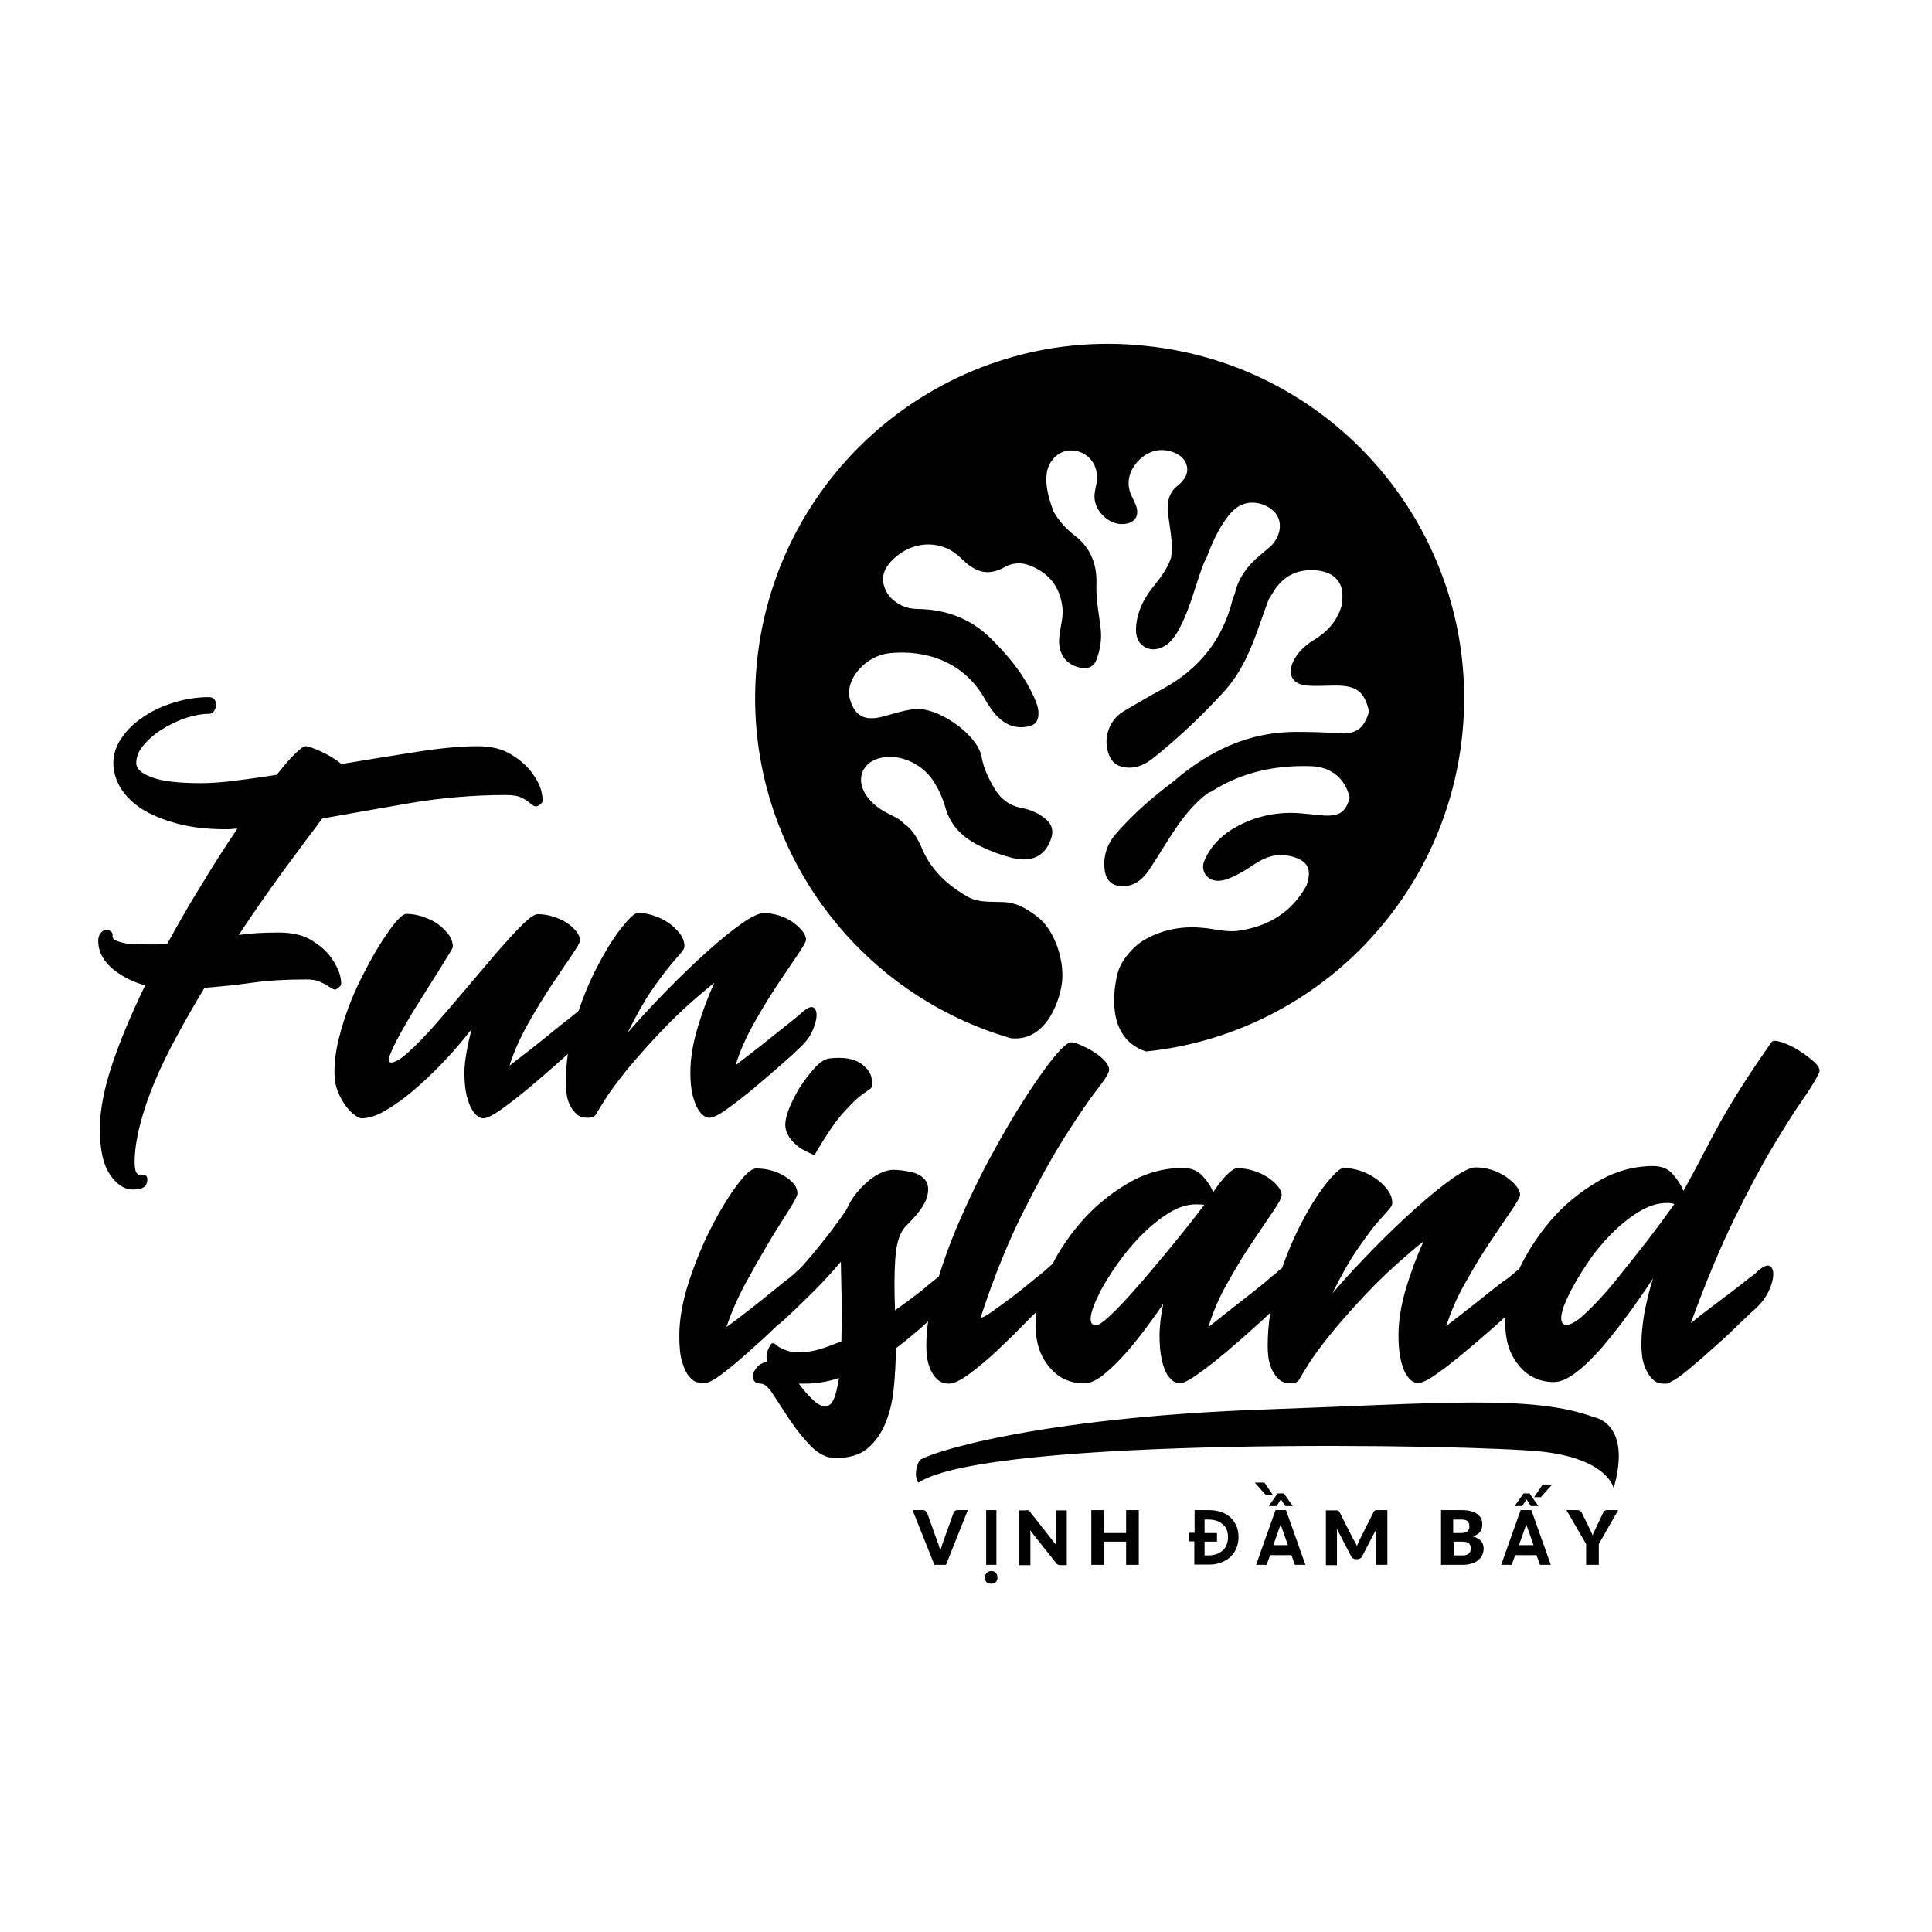 <svg width="118" height="118" viewBox="0 0 118 118" fill="none" xmlns="http://www.w3.org/2000/svg">
<path d="M46.232 40.438C45.162 51.011 51.898 60.563 61.746 63.412C64.068 63.642 64.809 60.76 64.875 59.888C64.99 58.455 64.331 56.758 63.409 56.034C62.75 55.523 62.125 55.128 61.268 55.095C60.544 55.062 59.77 55.145 59.127 54.782C57.925 54.107 56.92 53.201 56.344 51.9C56.081 51.274 55.768 50.681 55.191 50.286C54.944 50.006 54.598 49.874 54.285 49.71C53.758 49.446 53.297 49.117 52.952 48.639C52.21 47.618 52.639 46.498 53.89 46.268C55.059 46.054 56.41 46.696 57.069 47.8C57.365 48.277 57.596 48.804 57.744 49.331C58.073 50.484 58.864 51.209 59.918 51.703C60.527 51.999 61.153 52.23 61.812 52.394C62.981 52.691 63.788 52.312 64.167 51.307C64.381 50.747 64.266 50.336 63.804 49.973C63.393 49.644 62.915 49.446 62.388 49.347C61.614 49.199 61.071 48.755 60.692 48.079C60.346 47.487 60.066 46.877 59.951 46.218C59.704 44.852 57.2 43.073 55.718 43.32C55.109 43.419 54.516 43.6 53.923 43.765C52.77 44.078 52.128 43.699 51.865 42.513C51.881 42.299 51.848 42.101 51.914 41.887C52.161 40.916 53.199 40.01 54.335 39.894C56.542 39.664 58.864 40.422 60.132 42.661C60.379 43.089 60.642 43.501 61.005 43.847C61.515 44.325 62.108 44.506 62.783 44.374C63.212 44.292 63.409 44.061 63.426 43.616C63.442 43.238 63.294 42.908 63.146 42.562C62.52 41.179 61.581 40.043 60.511 38.989C59.259 37.754 57.727 37.21 56.015 37.194C55.29 37.177 54.763 36.897 54.302 36.403C53.577 35.349 54.022 34.592 54.747 33.982C55.932 32.994 57.596 32.994 58.683 34.081C59.49 34.888 60.264 35.25 61.351 34.641C61.779 34.394 62.322 34.328 62.816 34.509C64.035 34.954 64.743 35.81 64.891 37.111C64.957 37.737 64.743 38.33 64.694 38.939C64.611 39.927 65.089 40.586 65.978 40.784C66.472 40.883 66.818 40.718 66.983 40.257C67.197 39.664 67.296 39.071 67.23 38.429C67.131 37.523 66.933 36.634 66.966 35.711C67.016 34.509 66.637 33.472 65.649 32.714C65.106 32.302 64.661 31.808 64.331 31.215C64.068 30.458 63.821 29.7 63.936 28.877C64.052 28.086 64.727 27.477 65.451 27.51C66.308 27.543 66.95 28.185 66.999 29.041C67.032 29.437 66.884 29.816 66.851 30.211C66.769 31.133 67.691 32.072 68.613 32.006C69.338 31.956 69.634 31.479 69.354 30.804C69.288 30.639 69.206 30.474 69.124 30.31C68.449 28.959 69.684 27.576 70.804 27.494C71.495 27.444 72.204 27.773 72.418 28.251C72.665 28.827 72.401 29.256 71.989 29.618C71.364 30.063 71.265 30.705 71.347 31.397C71.446 32.286 71.66 33.159 71.528 34.048C71.298 34.756 70.853 35.316 70.392 35.892C69.832 36.601 69.453 37.375 69.387 38.297C69.354 38.824 69.47 39.285 69.98 39.549C70.425 39.779 71.018 39.631 71.446 39.219C71.742 38.923 71.957 38.56 72.138 38.182C72.747 36.963 73.043 35.629 73.537 34.361C73.57 34.295 73.62 34.213 73.653 34.147C74.015 33.225 74.394 32.302 75.02 31.512C75.333 31.117 75.695 30.804 76.222 30.721C76.897 30.606 77.737 30.968 78.034 31.545C78.33 32.121 78.132 32.895 77.556 33.406C77.342 33.587 77.128 33.768 76.914 33.949C76.172 34.575 75.629 35.316 75.415 36.271C75.365 36.387 75.316 36.502 75.283 36.617C74.674 39.087 73.208 40.899 70.968 42.101C70.194 42.513 69.437 42.974 68.663 43.419C67.74 43.946 67.329 45.115 67.74 46.12C67.905 46.548 68.218 46.795 68.679 46.861C69.371 46.976 69.947 46.696 70.458 46.284C71.957 45.082 73.356 43.765 74.657 42.348C75.25 41.722 75.711 41.014 76.09 40.24C76.667 39.071 77.029 37.819 77.49 36.601C77.572 36.469 77.655 36.337 77.737 36.206C78.248 35.349 78.972 34.855 79.993 34.822C81.212 34.789 82.216 35.349 81.953 36.848C81.937 36.897 81.937 36.963 81.937 37.012C81.657 37.951 81.047 38.61 80.224 39.104C79.697 39.433 79.269 39.829 78.989 40.389C78.61 41.196 78.939 41.805 79.829 41.871C80.421 41.92 80.998 41.871 81.591 41.871C82.859 41.871 83.353 42.249 83.616 43.468C83.303 44.522 82.809 44.868 81.706 44.786C80.899 44.72 80.076 44.703 79.269 44.703C76.304 44.67 73.834 45.856 71.644 47.75C70.392 48.689 69.19 49.726 68.169 50.912C67.625 51.538 67.345 52.312 67.477 53.185C67.576 53.86 68.037 54.189 68.729 54.123C69.387 54.058 69.832 53.646 70.178 53.135C70.639 52.444 71.067 51.736 71.512 51.044C72.154 50.056 72.846 49.117 73.817 48.409C73.867 48.392 73.916 48.376 73.966 48.359C75.827 47.157 77.885 46.729 80.059 46.795C81.311 46.828 82.184 47.569 82.431 48.722C82.2 49.595 81.821 49.858 80.866 49.809C80.57 49.792 80.29 49.759 80.01 49.726C79.829 49.71 79.664 49.693 79.483 49.677C78.165 49.562 76.897 49.792 75.728 50.385C74.773 50.863 73.982 51.571 73.554 52.575C73.29 53.218 73.768 53.843 74.46 53.794C74.756 53.778 75.036 53.679 75.3 53.547C75.794 53.333 76.238 53.036 76.683 52.74C77.309 52.328 77.984 52.114 78.758 52.279C79.862 52.526 80.158 53.036 79.796 54.09C78.89 55.721 77.474 56.577 75.678 56.841C75.151 56.923 74.641 56.841 74.13 56.758C73.867 56.709 73.603 56.676 73.34 56.66C72.121 56.561 70.968 56.791 69.898 57.401C69.206 57.796 68.432 58.702 68.251 59.476C67.872 61.04 67.806 63.511 69.997 64.219C80.01 63.198 88.261 55.243 89.315 44.835C90.517 32.928 81.838 22.322 69.931 21.12C58.04 19.868 47.434 28.547 46.232 40.438Z" fill="#010101"/>
<path d="M55.736 92.232H56.362C56.428 92.232 56.477 92.248 56.527 92.281C56.576 92.314 56.593 92.347 56.626 92.397L57.268 94.192C57.301 94.274 57.334 94.356 57.35 94.439C57.383 94.538 57.416 94.62 57.433 94.735C57.449 94.636 57.482 94.538 57.515 94.439C57.548 94.34 57.564 94.258 57.597 94.192L58.24 92.397C58.256 92.347 58.289 92.314 58.322 92.281C58.371 92.248 58.421 92.232 58.487 92.232H59.112L57.779 95.575H57.07L55.736 92.232Z" fill="#010101"/>
<path d="M60.265 96.069C60.331 96.003 60.429 95.954 60.545 95.954C60.66 95.954 60.759 95.987 60.825 96.069C60.891 96.135 60.923 96.234 60.923 96.349C60.923 96.464 60.891 96.563 60.825 96.629C60.759 96.695 60.66 96.728 60.545 96.728C60.413 96.728 60.331 96.695 60.248 96.629C60.182 96.563 60.149 96.464 60.149 96.349C60.149 96.234 60.199 96.135 60.265 96.069ZM60.858 92.232V95.575H60.232V92.232H60.858Z" fill="#010101"/>
<path d="M62.752 92.232C62.768 92.232 62.801 92.248 62.818 92.248C62.834 92.265 62.851 92.265 62.867 92.281C62.884 92.298 62.9 92.314 62.917 92.347L64.498 94.356C64.498 94.29 64.481 94.225 64.481 94.175C64.481 94.109 64.481 94.06 64.481 94.011V92.248H65.156V95.592H64.761C64.695 95.592 64.646 95.575 64.613 95.559C64.563 95.542 64.531 95.509 64.498 95.46L62.917 93.467C62.917 93.533 62.917 93.582 62.933 93.632C62.933 93.681 62.933 93.747 62.933 93.796V95.592H62.258V92.248H62.669C62.703 92.232 62.735 92.232 62.752 92.232Z" fill="#010101"/>
<path d="M69.553 95.575H68.779V94.159H67.428V95.575H66.654V92.232H67.428V93.632H68.779V92.232H69.553V95.575Z" fill="#010101"/>
<path d="M72.962 93.632V92.232H73.868C74.147 92.232 74.394 92.281 74.625 92.364C74.839 92.446 75.037 92.561 75.185 92.71C75.333 92.858 75.448 93.039 75.531 93.237C75.613 93.434 75.646 93.665 75.646 93.895C75.646 94.126 75.597 94.356 75.514 94.554C75.432 94.752 75.317 94.933 75.152 95.081C75.004 95.229 74.806 95.344 74.592 95.427C74.378 95.509 74.147 95.559 73.884 95.559H72.945V94.142H72.632V93.615H72.962V93.632ZM73.571 93.632H74.329V94.159H73.571V94.999H73.818C73.999 94.999 74.164 94.966 74.312 94.916C74.46 94.867 74.576 94.785 74.691 94.686C74.806 94.587 74.872 94.472 74.921 94.34C74.971 94.208 75.004 94.06 75.004 93.912C75.004 93.747 74.987 93.599 74.938 93.467C74.888 93.335 74.823 93.22 74.707 93.121C74.592 93.022 74.477 92.94 74.329 92.891C74.18 92.841 73.999 92.808 73.785 92.808H73.571V93.632V93.632Z" fill="#010101"/>
<path d="M77.229 90.552L77.756 91.326H77.327L76.636 90.552H77.229ZM78.546 92.232L79.732 95.575H79.09L78.876 94.982H77.575L77.36 95.575H76.718L77.904 92.232H78.546ZM78.414 91.211L78.958 91.985H78.497L78.233 91.573L77.97 91.985H77.492L78.036 91.211H78.414ZM78.661 94.373L78.217 93.105L77.772 94.373H78.661Z" fill="#010101"/>
<path d="M82.794 94.225C82.827 94.29 82.843 94.356 82.876 94.422C82.909 94.356 82.926 94.29 82.959 94.225C82.992 94.159 83.025 94.093 83.041 94.043L83.897 92.347C83.914 92.314 83.93 92.298 83.947 92.281C83.963 92.265 83.98 92.248 83.996 92.248C84.013 92.248 84.046 92.232 84.062 92.232C84.095 92.232 84.112 92.232 84.144 92.232H84.737V95.575H84.062V93.648C84.062 93.549 84.062 93.451 84.079 93.352L83.189 95.065C83.156 95.114 83.123 95.163 83.074 95.18C83.025 95.213 82.975 95.229 82.909 95.229H82.811C82.745 95.229 82.695 95.213 82.646 95.18C82.596 95.147 82.563 95.114 82.531 95.065L81.641 93.352C81.641 93.401 81.658 93.451 81.658 93.516C81.658 93.566 81.658 93.615 81.658 93.665V95.592H80.982V92.248H81.575C81.608 92.248 81.641 92.248 81.658 92.248C81.674 92.248 81.707 92.248 81.724 92.265C81.74 92.265 81.757 92.281 81.773 92.298C81.789 92.314 81.806 92.331 81.822 92.364L82.679 94.06C82.728 94.109 82.761 94.159 82.794 94.225Z" fill="#010101"/>
<path d="M88.014 95.575V92.232H89.249C89.48 92.232 89.677 92.248 89.842 92.298C90.007 92.347 90.139 92.397 90.237 92.479C90.336 92.561 90.419 92.644 90.468 92.759C90.517 92.874 90.534 92.99 90.534 93.138C90.534 93.22 90.517 93.286 90.501 93.352C90.484 93.418 90.451 93.484 90.402 93.549C90.353 93.615 90.303 93.665 90.221 93.714C90.155 93.763 90.056 93.813 89.957 93.846C90.172 93.895 90.336 93.994 90.451 94.109C90.55 94.225 90.616 94.389 90.616 94.57C90.616 94.719 90.583 94.85 90.534 94.966C90.484 95.081 90.402 95.196 90.287 95.279C90.188 95.377 90.056 95.443 89.892 95.493C89.743 95.542 89.562 95.575 89.365 95.575H88.014ZM88.788 93.632H89.183C89.266 93.632 89.348 93.632 89.414 93.615C89.48 93.599 89.546 93.582 89.595 93.549C89.645 93.516 89.677 93.484 89.71 93.418C89.743 93.368 89.743 93.302 89.743 93.22C89.743 93.138 89.727 93.072 89.71 93.022C89.694 92.973 89.661 92.924 89.612 92.891C89.562 92.858 89.513 92.841 89.447 92.825C89.381 92.808 89.315 92.808 89.216 92.808H88.755V93.632H88.788ZM88.788 94.159V94.999H89.332C89.43 94.999 89.513 94.982 89.579 94.966C89.645 94.933 89.694 94.9 89.727 94.867C89.76 94.834 89.793 94.785 89.809 94.735C89.826 94.686 89.826 94.636 89.826 94.57C89.826 94.505 89.826 94.455 89.809 94.406C89.793 94.356 89.76 94.323 89.727 94.274C89.694 94.241 89.628 94.208 89.579 94.192C89.513 94.175 89.43 94.159 89.332 94.159H88.788V94.159Z" fill="#010101"/>
<path d="M93.531 92.232L94.717 95.575H94.058L93.844 94.982H92.543L92.329 95.575H91.687L92.873 92.232H93.531ZM93.416 91.211L93.96 91.985H93.499L93.235 91.573L92.972 91.985H92.51L93.054 91.211H93.416ZM93.663 94.373L93.219 93.105L92.774 94.373H93.663ZM94.8 90.668L94.108 91.442H93.696L94.223 90.668H94.8Z" fill="#010101"/>
<path d="M97.649 94.307V95.575H96.875V94.307L95.672 92.232H96.348C96.413 92.232 96.463 92.248 96.512 92.281C96.545 92.314 96.578 92.347 96.611 92.397L97.089 93.368C97.122 93.451 97.155 93.516 97.188 93.582C97.22 93.648 97.253 93.714 97.27 93.78C97.286 93.714 97.319 93.648 97.352 93.582C97.385 93.516 97.418 93.451 97.451 93.368L97.912 92.397C97.929 92.38 97.929 92.364 97.945 92.331C97.962 92.314 97.978 92.298 97.995 92.281C98.011 92.265 98.044 92.248 98.06 92.248C98.093 92.232 98.11 92.232 98.143 92.232H98.834L97.649 94.307Z" fill="#010101"/>
<path d="M48.555 77.756C48.852 77.46 49.082 77.328 49.247 77.394C49.412 77.46 49.494 77.625 49.494 77.904C49.494 78.184 49.412 78.514 49.247 78.909C49.082 79.304 48.819 79.667 48.44 80.013C48.209 80.243 47.847 80.589 47.337 81.083C46.826 81.577 46.283 82.071 45.723 82.565C45.163 83.076 44.619 83.52 44.125 83.899C43.615 84.294 43.252 84.476 42.989 84.476C42.89 84.476 42.758 84.459 42.594 84.426C42.429 84.393 42.264 84.278 42.1 84.08C41.935 83.899 41.787 83.603 41.671 83.207C41.54 82.812 41.49 82.269 41.49 81.577C41.49 80.573 41.688 79.486 42.067 78.3C42.462 77.114 42.907 76.011 43.434 74.99C43.961 73.952 44.487 73.096 44.998 72.404C45.509 71.712 45.904 71.366 46.184 71.366C46.843 71.366 47.419 71.531 47.929 71.844C48.44 72.157 48.704 72.503 48.704 72.882C48.704 73.03 48.522 73.376 48.177 73.919C47.831 74.463 47.419 75.105 46.958 75.879C46.497 76.653 46.019 77.493 45.525 78.399C45.031 79.321 44.652 80.194 44.372 81.05C44.553 80.918 44.85 80.704 45.262 80.391C45.673 80.078 46.102 79.733 46.563 79.37C47.007 79.008 47.435 78.679 47.798 78.366C48.177 78.086 48.44 77.872 48.555 77.756ZM50.63 64.647C51.487 64.548 52.113 64.647 52.541 64.927C52.953 65.224 53.183 65.52 53.233 65.849C53.282 66.195 53.265 66.409 53.183 66.475C53.101 66.541 52.92 66.656 52.656 66.854C52.393 67.035 52.014 67.397 51.553 67.908C51.075 68.418 50.466 69.308 49.741 70.559C49.445 70.428 49.165 70.296 48.918 70.148C48.72 70.016 48.522 69.851 48.341 69.637C48.16 69.423 48.028 69.176 47.979 68.896C47.929 68.616 47.995 68.254 48.16 67.793C48.341 67.332 48.572 66.871 48.852 66.409C49.148 65.965 49.445 65.569 49.758 65.224C50.054 64.894 50.35 64.697 50.63 64.647Z" fill="#010101"/>
<path d="M57.565 77.789C57.96 77.443 58.24 77.311 58.371 77.41C58.503 77.509 58.553 77.706 58.503 78.019C58.454 78.316 58.322 78.662 58.108 79.057C57.894 79.452 57.663 79.765 57.416 80.012C57.07 80.358 56.659 80.737 56.198 81.148C55.736 81.544 55.242 81.955 54.715 82.351C54.715 83.207 54.666 84.03 54.584 84.837C54.501 85.644 54.32 86.353 54.057 86.978C53.793 87.604 53.414 88.115 52.953 88.493C52.476 88.872 51.833 89.053 51.026 89.053C50.499 89.053 50.005 88.806 49.544 88.345C49.083 87.868 48.655 87.341 48.276 86.781C47.897 86.221 47.568 85.694 47.255 85.216C46.959 84.739 46.695 84.508 46.465 84.508C46.267 84.508 46.119 84.442 46.053 84.327C45.97 84.195 45.954 84.063 46.003 83.915C46.036 83.767 46.135 83.619 46.267 83.471C46.399 83.322 46.596 83.223 46.843 83.174C46.794 82.894 46.81 82.647 46.926 82.4C47.024 82.169 47.107 82.038 47.189 82.038C47.272 82.038 47.337 82.071 47.403 82.136C47.469 82.202 47.551 82.268 47.667 82.318C47.782 82.383 47.93 82.449 48.095 82.499C48.276 82.565 48.507 82.598 48.803 82.598C49.198 82.598 49.627 82.532 50.038 82.416C50.466 82.285 50.911 82.12 51.389 81.922C51.405 81.115 51.422 80.292 51.405 79.436C51.389 78.579 51.372 77.789 51.356 77.064C50.845 77.673 50.302 78.266 49.692 78.876C49.083 79.485 48.457 80.094 47.766 80.72C47.568 80.918 47.387 80.967 47.239 80.868C47.09 80.77 46.975 80.605 46.926 80.358C46.86 80.127 46.86 79.847 46.926 79.551C46.992 79.254 47.156 78.991 47.436 78.793C48.095 78.299 48.803 77.591 49.561 76.685C50.318 75.779 51.043 74.857 51.685 73.902C51.866 73.507 52.08 73.144 52.327 72.848C52.574 72.552 52.838 72.288 53.101 72.074C53.365 71.86 53.628 71.712 53.892 71.597C54.155 71.498 54.37 71.448 54.551 71.448C54.88 71.448 55.242 71.498 55.638 71.58C56.033 71.662 56.329 71.844 56.527 72.091C56.708 72.338 56.741 72.7 56.609 73.144C56.477 73.589 56.049 74.182 55.341 74.874C54.962 75.252 54.748 75.911 54.682 76.85C54.617 77.789 54.617 78.859 54.666 80.028C55.275 79.6 55.819 79.189 56.313 78.81C56.79 78.398 57.202 78.069 57.565 77.789ZM50.746 85.743C50.944 85.546 51.109 85.019 51.24 84.162C50.565 84.393 49.857 84.508 49.132 84.508H48.787C48.968 84.739 49.132 84.953 49.314 85.15C49.495 85.348 49.659 85.513 49.841 85.661C50.022 85.793 50.186 85.875 50.335 85.908C50.483 85.908 50.615 85.858 50.746 85.743Z" fill="#010101"/>
<path d="M64.004 77.443C64.3 77.147 64.531 77.031 64.662 77.13C64.794 77.213 64.844 77.41 64.794 77.707C64.745 78.003 64.613 78.365 64.399 78.777C64.185 79.189 63.888 79.567 63.51 79.93C63.312 80.111 62.966 80.44 62.472 80.951C61.978 81.461 61.451 81.972 60.891 82.499C60.331 83.026 59.771 83.487 59.228 83.899C58.684 84.294 58.273 84.508 57.959 84.508C57.68 84.508 57.449 84.426 57.284 84.278C57.103 84.129 56.971 83.932 56.856 83.701C56.741 83.471 56.675 83.207 56.626 82.944C56.593 82.68 56.576 82.433 56.576 82.203C56.576 81.148 56.757 79.963 57.136 78.645C57.515 77.328 57.992 75.977 58.585 74.61C59.178 73.243 59.821 71.893 60.545 70.576C61.253 69.258 61.945 68.089 62.604 67.068C63.263 66.047 63.839 65.223 64.349 64.597C64.86 63.972 65.222 63.659 65.42 63.659C65.552 63.659 65.733 63.708 65.996 63.823C66.26 63.939 66.523 64.07 66.787 64.235C67.05 64.4 67.281 64.581 67.462 64.779C67.643 64.976 67.742 65.174 67.742 65.338C67.742 65.52 67.495 65.931 66.984 66.574C66.474 67.232 65.848 68.155 65.074 69.373C64.3 70.592 63.46 72.107 62.538 73.935C61.616 75.763 60.726 77.921 59.903 80.44C59.936 80.523 60.133 80.424 60.545 80.144C60.94 79.864 61.385 79.535 61.879 79.172C62.373 78.793 62.818 78.431 63.23 78.085C63.674 77.74 63.921 77.525 64.004 77.443Z" fill="#010101"/>
<path d="M97.385 86.567C97.385 86.567 99.691 86.913 98.555 90.898C98.555 90.898 98.225 89.103 94.158 88.659C90.073 88.214 60.446 87.704 56.098 90.553C55.835 90.256 55.934 89.548 56.164 89.202C56.395 88.856 62.982 86.567 77.574 86.073C87.916 85.711 93.631 85.167 97.385 86.567Z" fill="#010101"/>
<path d="M77.935 77.756C78.232 77.459 78.462 77.328 78.627 77.394C78.792 77.459 78.874 77.624 78.874 77.888C78.874 78.151 78.792 78.481 78.611 78.892C78.429 79.287 78.166 79.666 77.787 79.979C77.556 80.21 77.178 80.572 76.618 81.066C76.058 81.577 75.481 82.071 74.888 82.581C74.279 83.092 73.719 83.536 73.176 83.915C72.632 84.31 72.254 84.492 72.023 84.492C71.924 84.492 71.809 84.442 71.661 84.36C71.529 84.277 71.397 84.129 71.265 83.915C71.134 83.701 71.035 83.405 70.953 83.026C70.87 82.647 70.821 82.169 70.821 81.593C70.821 80.967 70.903 80.308 71.051 79.633C70.672 80.193 70.261 80.753 69.833 81.329C69.388 81.906 68.96 82.433 68.532 82.894C68.103 83.355 67.692 83.734 67.296 84.047C66.901 84.343 66.522 84.492 66.21 84.492C65.337 84.492 64.612 84.146 64.069 83.471C63.509 82.795 63.245 81.939 63.245 80.901C63.245 79.946 63.492 78.909 64.003 77.789C64.497 76.669 65.172 75.631 65.995 74.676C66.819 73.721 67.774 72.93 68.861 72.288C69.948 71.646 71.068 71.333 72.254 71.333C72.748 71.333 73.143 71.498 73.439 71.811C73.736 72.124 73.95 72.453 74.098 72.815C74.394 72.371 74.674 72.008 74.938 71.745C75.201 71.481 75.415 71.35 75.564 71.35C75.893 71.35 76.222 71.399 76.535 71.498C76.865 71.597 77.145 71.728 77.408 71.893C77.655 72.058 77.869 72.239 78.034 72.436C78.199 72.634 78.281 72.832 78.281 72.996C78.281 73.145 78.1 73.49 77.738 74.017C77.375 74.544 76.947 75.187 76.437 75.944C75.926 76.702 75.432 77.525 74.938 78.415C74.427 79.304 74.065 80.193 73.802 81.066C73.95 80.934 74.23 80.72 74.641 80.391C75.053 80.061 75.481 79.732 75.942 79.37C76.387 79.024 76.815 78.678 77.211 78.365C77.556 78.052 77.803 77.855 77.935 77.756ZM66.934 80.951C67.082 80.951 67.346 80.77 67.725 80.424C68.103 80.078 68.532 79.633 69.009 79.106C69.487 78.579 69.981 78.003 70.491 77.394C71.002 76.784 71.48 76.208 71.924 75.664C72.369 75.121 72.715 74.676 72.995 74.314C73.275 73.951 73.423 73.754 73.439 73.737C73.489 73.688 73.522 73.639 73.555 73.589C73.456 73.573 73.291 73.556 73.061 73.556C72.501 73.556 71.941 73.737 71.364 74.1C70.788 74.462 70.228 74.923 69.684 75.467C69.141 76.027 68.647 76.62 68.202 77.262C67.758 77.904 67.379 78.497 67.115 79.057C66.835 79.617 66.671 80.061 66.621 80.424C66.588 80.77 66.687 80.951 66.934 80.951Z" fill="#010101"/>
<path d="M92.479 77.756C92.808 77.459 93.055 77.327 93.22 77.393C93.385 77.459 93.467 77.624 93.467 77.904C93.467 78.184 93.385 78.513 93.203 78.908C93.022 79.304 92.759 79.666 92.38 80.012C92.149 80.242 91.771 80.588 91.211 81.082C90.651 81.576 90.074 82.07 89.481 82.564C88.872 83.075 88.312 83.52 87.769 83.898C87.225 84.294 86.83 84.475 86.583 84.475C86.484 84.475 86.369 84.425 86.237 84.343C86.105 84.261 85.99 84.112 85.858 83.898C85.727 83.684 85.628 83.388 85.545 83.009C85.463 82.63 85.414 82.153 85.414 81.576C85.414 80.704 85.562 79.748 85.858 78.744C86.155 77.739 86.517 76.767 86.945 75.812C85.611 76.899 84.491 77.92 83.553 78.908C82.63 79.88 81.856 80.753 81.247 81.51C80.638 82.268 80.193 82.877 79.897 83.355C79.6 83.832 79.419 84.129 79.37 84.228C79.287 84.409 79.106 84.491 78.81 84.491C78.53 84.491 78.299 84.409 78.134 84.261C77.953 84.112 77.822 83.915 77.706 83.701C77.591 83.47 77.525 83.223 77.476 82.96C77.443 82.696 77.426 82.449 77.426 82.219C77.426 80.885 77.624 79.584 78.036 78.282C78.431 76.981 78.909 75.829 79.436 74.791C79.963 73.77 80.49 72.93 81 72.288C81.51 71.646 81.873 71.333 82.07 71.333C82.4 71.333 82.746 71.399 83.108 71.514C83.47 71.646 83.8 71.81 84.063 72.008C84.343 72.206 84.574 72.436 84.755 72.683C84.936 72.93 85.035 73.194 85.035 73.474C85.035 73.605 84.953 73.754 84.788 73.918C84.623 74.1 84.376 74.379 84.047 74.758C83.717 75.153 83.339 75.68 82.877 76.339C82.433 76.998 81.922 77.887 81.379 78.991C82.153 78.085 82.993 77.179 83.898 76.257C84.804 75.335 85.661 74.511 86.501 73.77C87.324 73.029 88.065 72.436 88.707 71.975C89.35 71.53 89.811 71.3 90.124 71.3C90.453 71.3 90.782 71.349 91.095 71.448C91.425 71.547 91.705 71.695 91.968 71.86C92.215 72.041 92.429 72.222 92.594 72.42C92.759 72.617 92.841 72.815 92.841 72.98C92.841 73.111 92.66 73.424 92.298 73.951C91.935 74.478 91.507 75.121 90.996 75.878C90.486 76.636 89.992 77.459 89.498 78.348C88.987 79.238 88.609 80.127 88.329 81C88.477 80.868 88.757 80.654 89.168 80.341C89.58 80.028 90.008 79.682 90.469 79.32C90.914 78.958 91.342 78.628 91.738 78.316C92.1 78.085 92.347 77.871 92.479 77.756Z" fill="#010101"/>
<path d="M107.316 77.673C107.645 77.377 107.892 77.245 108.057 77.311C108.222 77.377 108.304 77.542 108.304 77.822C108.304 78.102 108.222 78.431 108.041 78.826C107.859 79.221 107.596 79.584 107.217 79.93C106.987 80.127 106.657 80.457 106.196 80.885C105.751 81.329 105.257 81.791 104.73 82.252C104.203 82.729 103.693 83.174 103.199 83.586C102.705 83.997 102.326 84.277 102.046 84.393C101.964 84.475 101.881 84.508 101.782 84.508H101.634C101.354 84.508 101.124 84.426 100.959 84.261C100.778 84.096 100.646 83.899 100.531 83.652C100.416 83.421 100.35 83.157 100.3 82.877C100.267 82.598 100.251 82.35 100.251 82.12C100.251 81.511 100.317 80.885 100.432 80.193C100.564 79.518 100.728 78.81 100.959 78.085C100.481 78.81 99.971 79.551 99.427 80.292C98.884 81.033 98.34 81.708 97.813 82.334C97.27 82.943 96.759 83.454 96.249 83.833C95.738 84.228 95.294 84.409 94.898 84.409C94.026 84.409 93.301 84.063 92.757 83.388C92.198 82.713 91.934 81.856 91.934 80.819C91.934 79.864 92.181 78.826 92.692 77.706C93.202 76.587 93.861 75.549 94.684 74.577C95.508 73.606 96.48 72.815 97.566 72.173C98.653 71.531 99.79 71.218 100.975 71.218C101.486 71.218 101.881 71.382 102.161 71.712C102.458 72.041 102.672 72.37 102.82 72.733C103.149 72.156 103.742 71.037 104.615 69.373C105.488 67.71 106.674 65.816 108.205 63.642C108.288 63.543 108.485 63.543 108.831 63.658C109.177 63.774 109.523 63.938 109.885 64.169C110.247 64.4 110.56 64.63 110.824 64.877C111.087 65.124 111.186 65.338 111.104 65.519C110.906 65.948 110.56 66.508 110.066 67.216C109.572 67.924 108.979 68.863 108.271 70.048C107.563 71.234 106.789 72.683 105.933 74.429C105.076 76.175 104.187 78.299 103.265 80.819C103.66 80.49 104.088 80.16 104.549 79.814C104.994 79.469 105.422 79.156 105.817 78.859C106.213 78.563 106.542 78.299 106.822 78.069C107.069 77.904 107.25 77.756 107.316 77.673ZM95.672 80.918C95.953 80.918 96.364 80.671 96.891 80.16C97.435 79.65 98.011 79.024 98.62 78.283C99.23 77.525 99.872 76.718 100.531 75.878C101.19 75.022 101.766 74.248 102.26 73.54C102.178 73.507 102.112 73.49 102.046 73.49C101.98 73.474 101.898 73.474 101.799 73.474C101.239 73.474 100.679 73.655 100.086 74.017C99.493 74.38 98.933 74.841 98.39 75.384C97.846 75.944 97.352 76.537 96.924 77.196C96.48 77.855 96.134 78.447 95.854 79.007C95.574 79.567 95.409 80.012 95.36 80.374C95.327 80.737 95.425 80.918 95.672 80.918Z" fill="#010101"/>
<path d="M29.155 45.576C29.995 45.576 30.687 45.741 31.23 46.087C31.774 46.416 32.202 46.795 32.498 47.206C32.795 47.618 32.992 47.997 33.075 48.376C33.157 48.754 33.157 48.968 33.091 49.034C32.926 49.199 32.795 49.281 32.696 49.248C32.597 49.232 32.498 49.166 32.367 49.051C32.251 48.935 32.087 48.837 31.856 48.721C31.642 48.606 31.312 48.557 30.884 48.557C28.941 48.557 27.031 48.721 25.137 49.034C23.243 49.364 21.431 49.677 19.686 49.99C19.01 50.879 18.236 51.933 17.331 53.152C16.441 54.37 15.519 55.688 14.58 57.104C14.959 57.055 15.338 57.022 15.733 56.989C16.112 56.972 16.54 56.956 17.018 56.956C17.825 56.956 18.5 57.104 19.01 57.417C19.521 57.73 19.933 58.076 20.213 58.471C20.492 58.866 20.69 59.245 20.773 59.591C20.855 59.937 20.855 60.151 20.789 60.217C20.624 60.381 20.492 60.464 20.41 60.431C20.328 60.414 20.229 60.348 20.097 60.266C19.982 60.184 19.817 60.085 19.587 59.986C19.373 59.871 19.076 59.821 18.697 59.821C17.429 59.821 16.342 59.887 15.42 60.019C14.498 60.151 13.526 60.25 12.489 60.332C11.896 61.32 11.336 62.292 10.809 63.263C10.282 64.235 9.821 65.174 9.442 66.08C9.063 66.985 8.767 67.858 8.553 68.698C8.339 69.538 8.223 70.296 8.223 70.987C8.223 71.267 8.256 71.465 8.306 71.58C8.371 71.695 8.437 71.745 8.52 71.761C8.602 71.778 8.684 71.778 8.75 71.761C8.816 71.745 8.866 71.761 8.899 71.778C9.014 71.893 9.03 72.074 8.948 72.305C8.866 72.535 8.586 72.651 8.108 72.651C7.581 72.651 7.12 72.338 6.708 71.728C6.296 71.119 6.099 70.197 6.099 68.945C6.099 67.792 6.362 66.458 6.873 64.943C7.383 63.428 8.059 61.847 8.866 60.184C8.503 60.085 8.157 59.953 7.828 59.788C7.499 59.624 7.186 59.426 6.906 59.196C6.626 58.965 6.412 58.718 6.247 58.422C6.082 58.142 6 57.812 6 57.45C6 57.219 6.082 57.022 6.263 56.873C6.445 56.725 6.626 56.758 6.823 56.939C6.873 57.005 6.889 57.088 6.873 57.17C6.856 57.252 6.906 57.335 7.005 57.401C7.103 57.466 7.285 57.532 7.581 57.598C7.861 57.664 8.339 57.681 9.014 57.681H9.64C9.837 57.681 10.018 57.664 10.216 57.648C10.908 56.379 11.616 55.144 12.357 53.959C13.082 52.756 13.79 51.653 14.498 50.615C14.383 50.615 14.267 50.615 14.152 50.632C14.037 50.648 13.938 50.648 13.806 50.648C12.686 50.648 11.682 50.533 10.825 50.303C9.969 50.072 9.244 49.776 8.668 49.413C8.092 49.034 7.663 48.606 7.367 48.129C7.07 47.635 6.922 47.124 6.922 46.597C6.922 46.07 7.087 45.559 7.433 45.065C7.762 44.571 8.207 44.143 8.767 43.781C9.31 43.402 9.936 43.122 10.628 42.908C11.319 42.694 12.028 42.579 12.752 42.579C12.917 42.579 13.032 42.628 13.114 42.743C13.18 42.859 13.213 42.957 13.197 43.089C13.18 43.204 13.147 43.32 13.065 43.435C12.999 43.55 12.884 43.6 12.736 43.6C12.324 43.6 11.879 43.682 11.369 43.847C10.875 44.011 10.381 44.242 9.936 44.522C9.475 44.802 9.096 45.131 8.783 45.494C8.47 45.856 8.322 46.218 8.322 46.614C8.322 46.943 8.635 47.239 9.261 47.47C9.887 47.717 10.891 47.832 12.275 47.832C12.867 47.832 13.559 47.783 14.35 47.684C15.14 47.585 15.98 47.47 16.902 47.322C17.331 46.778 17.709 46.334 18.022 46.037C18.335 45.724 18.549 45.576 18.665 45.576C18.829 45.576 19.142 45.691 19.62 45.905C20.081 46.119 20.492 46.366 20.855 46.663C22.436 46.399 23.967 46.152 25.45 45.922C26.915 45.691 28.151 45.576 29.155 45.576Z" fill="#010101"/>
<path d="M35.15 61.896C35.463 61.616 35.694 61.501 35.842 61.55C35.99 61.616 36.073 61.765 36.073 62.028C36.073 62.292 35.99 62.605 35.826 62.983C35.661 63.362 35.397 63.708 35.035 64.037C34.821 64.251 34.442 64.597 33.915 65.058C33.388 65.519 32.845 65.997 32.268 66.475C31.692 66.952 31.148 67.38 30.638 67.743C30.127 68.105 29.749 68.303 29.502 68.303C29.403 68.303 29.304 68.253 29.172 68.171C29.057 68.089 28.925 67.94 28.81 67.743C28.695 67.545 28.596 67.265 28.497 66.903C28.415 66.54 28.365 66.096 28.365 65.536C28.365 65.124 28.415 64.696 28.497 64.251C28.579 63.79 28.678 63.329 28.81 62.852C28.283 63.527 27.723 64.186 27.114 64.828C26.504 65.47 25.895 66.046 25.285 66.573C24.676 67.084 24.1 67.512 23.54 67.825C22.996 68.154 22.502 68.303 22.074 68.303C21.975 68.303 21.844 68.237 21.662 68.105C21.481 67.973 21.3 67.792 21.119 67.545C20.938 67.298 20.773 67.018 20.641 66.672C20.493 66.326 20.427 65.931 20.427 65.503C20.427 64.861 20.51 64.169 20.691 63.444C20.872 62.72 21.102 61.995 21.382 61.27C21.662 60.546 21.992 59.871 22.338 59.212C22.683 58.553 23.013 57.977 23.342 57.466C23.672 56.972 23.952 56.56 24.215 56.264C24.479 55.968 24.676 55.819 24.824 55.819C25.137 55.819 25.467 55.869 25.812 55.984C26.158 56.099 26.471 56.248 26.735 56.429C26.998 56.626 27.212 56.84 27.393 57.071C27.575 57.318 27.657 57.565 27.657 57.828C27.657 57.878 27.542 58.092 27.311 58.454C27.081 58.833 26.801 59.278 26.471 59.805C26.142 60.332 25.78 60.892 25.417 61.485C25.038 62.078 24.726 62.637 24.446 63.132C24.166 63.642 23.968 64.054 23.836 64.383C23.704 64.713 23.721 64.894 23.886 64.894C24.133 64.894 24.495 64.68 24.973 64.235C25.467 63.79 26.01 63.23 26.603 62.555C27.196 61.88 27.822 61.139 28.48 60.365C29.139 59.591 29.765 58.85 30.341 58.174C30.934 57.499 31.445 56.923 31.89 56.495C32.334 56.05 32.647 55.836 32.845 55.836C33.158 55.836 33.471 55.885 33.783 55.984C34.096 56.083 34.376 56.198 34.607 56.363C34.854 56.511 35.035 56.692 35.2 56.89C35.348 57.087 35.43 57.269 35.43 57.433C35.43 57.549 35.249 57.861 34.903 58.372C34.557 58.866 34.146 59.492 33.668 60.2C33.191 60.925 32.713 61.699 32.235 62.555C31.758 63.411 31.379 64.251 31.116 65.091C31.264 64.976 31.527 64.762 31.922 64.465C32.318 64.169 32.729 63.84 33.158 63.494C33.586 63.148 33.981 62.819 34.36 62.522C34.788 62.193 35.035 61.995 35.15 61.896Z" fill="#010101"/>
<path d="M48.95 61.863C49.263 61.583 49.494 61.468 49.642 61.517C49.79 61.583 49.873 61.732 49.873 61.995C49.873 62.259 49.79 62.572 49.626 62.95C49.461 63.329 49.197 63.675 48.835 64.004C48.621 64.218 48.242 64.564 47.715 65.025C47.188 65.487 46.645 65.964 46.068 66.442C45.492 66.919 44.948 67.347 44.438 67.71C43.927 68.088 43.549 68.27 43.302 68.27C43.203 68.27 43.104 68.22 42.972 68.138C42.857 68.056 42.725 67.907 42.61 67.71C42.495 67.512 42.396 67.232 42.297 66.87C42.215 66.507 42.165 66.063 42.165 65.503C42.165 64.663 42.313 63.774 42.593 62.819C42.873 61.863 43.219 60.925 43.631 60.019C42.363 61.04 41.292 62.028 40.403 62.967C39.514 63.906 38.789 64.729 38.213 65.437C37.636 66.162 37.208 66.738 36.928 67.199C36.648 67.66 36.467 67.924 36.418 68.023C36.352 68.187 36.171 68.27 35.874 68.27C35.611 68.27 35.397 68.204 35.232 68.056C35.067 67.907 34.919 67.726 34.82 67.512C34.705 67.298 34.639 67.067 34.606 66.82C34.573 66.573 34.557 66.343 34.557 66.129C34.557 64.861 34.754 63.609 35.133 62.374C35.512 61.139 35.956 60.035 36.467 59.064C36.978 58.075 37.472 57.285 37.949 56.676C38.443 56.066 38.773 55.753 38.97 55.753C39.283 55.753 39.613 55.819 39.958 55.935C40.304 56.05 40.617 56.215 40.881 56.396C41.144 56.593 41.358 56.807 41.539 57.038C41.721 57.285 41.803 57.532 41.803 57.796C41.803 57.911 41.721 58.059 41.572 58.224C41.424 58.388 41.177 58.668 40.881 59.031C40.568 59.41 40.205 59.904 39.761 60.546C39.333 61.172 38.855 62.028 38.328 63.082C39.069 62.226 39.876 61.353 40.732 60.48C41.589 59.607 42.412 58.817 43.203 58.108C43.993 57.4 44.685 56.84 45.294 56.412C45.904 55.984 46.348 55.77 46.645 55.77C46.958 55.77 47.27 55.819 47.583 55.918C47.896 56.017 48.176 56.149 48.407 56.313C48.637 56.478 48.835 56.659 49 56.857C49.148 57.054 49.23 57.236 49.23 57.4C49.23 57.516 49.049 57.828 48.703 58.339C48.358 58.833 47.946 59.459 47.468 60.167C46.991 60.892 46.513 61.666 46.035 62.522C45.558 63.379 45.179 64.218 44.932 65.058C45.08 64.943 45.344 64.729 45.739 64.433C46.134 64.136 46.546 63.807 46.974 63.461C47.402 63.115 47.797 62.802 48.176 62.506C48.588 62.176 48.835 61.979 48.95 61.863Z" fill="#010101"/>
</svg>

